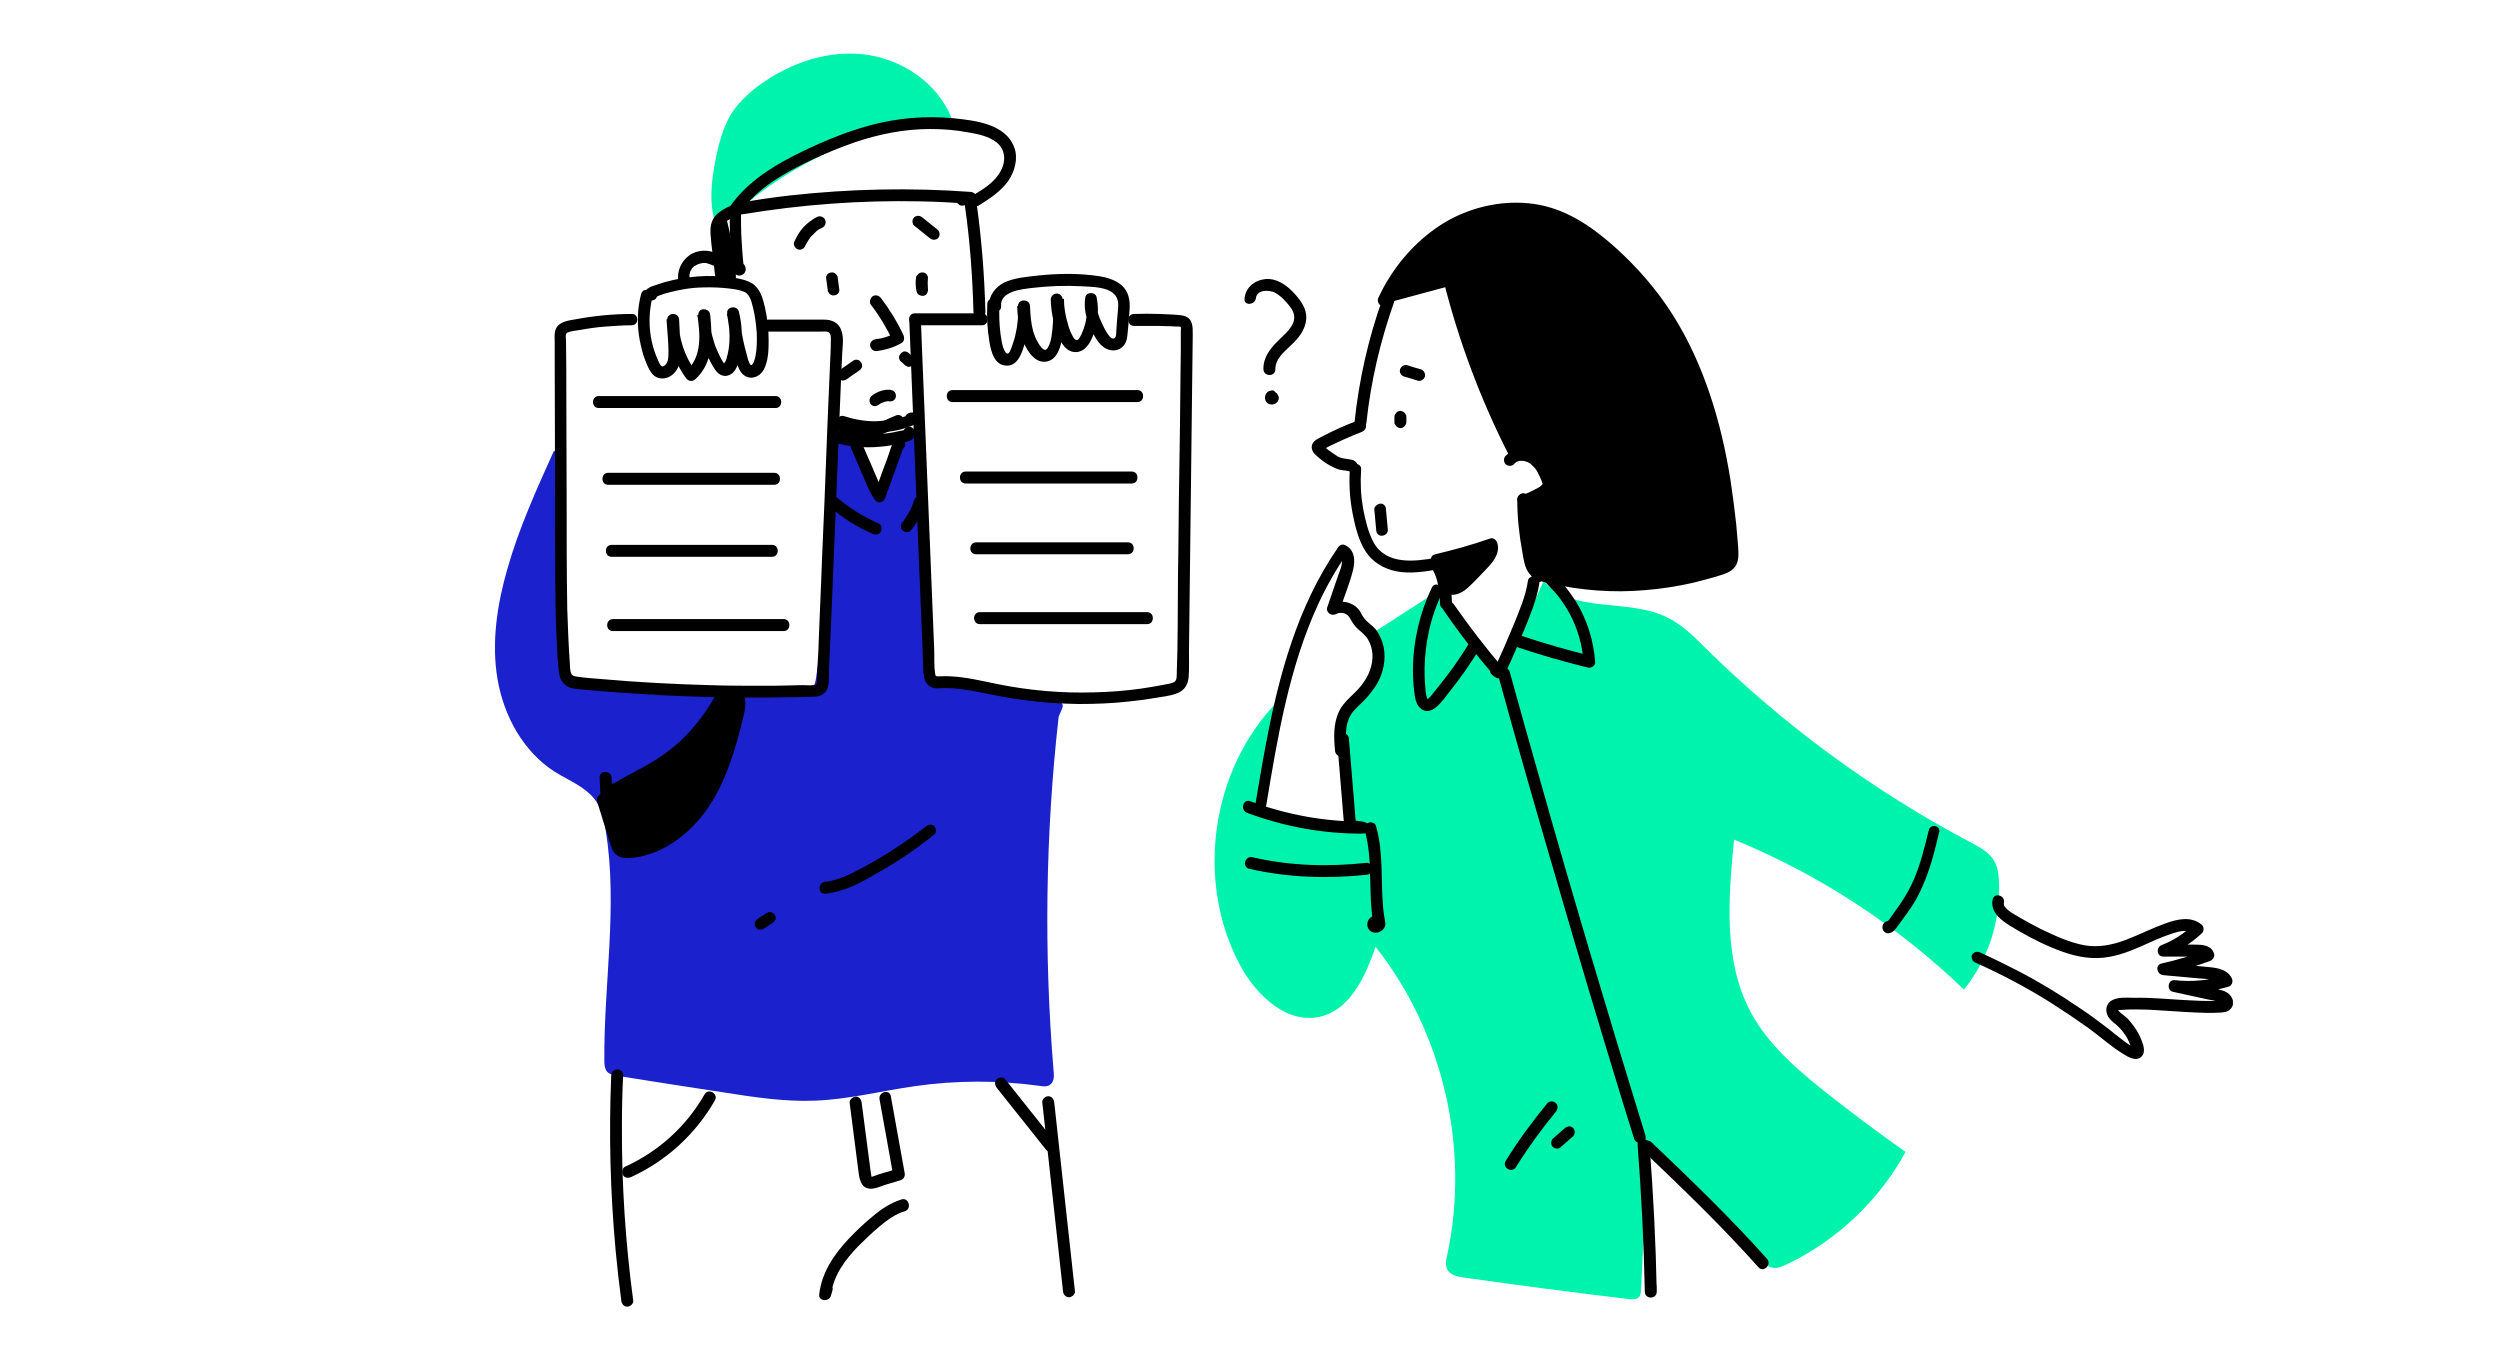 <svg xmlns="http://www.w3.org/2000/svg" width="312" height="170" viewBox="0 0 312 170" fill="none"><mask id="mask0_1610_4591" style="mask-type:alpha" maskUnits="userSpaceOnUse" x="0" y="0" width="312" height="170"><rect width="312" height="170" fill="#C4C4C4"></rect></mask><g mask="url(#mask0_1610_4591)"><g clip-path="url(#clip0_1610_4591)"><path d="M89.222 27.682C88.438 25.052 88.83 22.225 89.379 19.556C89.81 17.475 90.398 15.395 91.614 13.668C92.28 12.765 93.103 11.979 93.966 11.234C97.808 8.172 102.709 6.287 107.571 6.759C112.432 7.23 117.137 10.37 118.823 14.924C107.845 15.826 97.259 20.812 89.575 28.702" fill="#00F3AD"></path><path d="M69.148 56.22C66.992 61.009 64.797 65.838 63.346 70.902C62.052 75.377 61.307 80.166 62.091 84.759C62.876 89.352 65.306 93.827 69.266 96.339C71.03 97.438 73.147 98.223 74.363 99.951C75.147 101.05 75.421 102.424 75.618 103.758C77.107 113.219 75.343 122.836 75.421 132.375C75.421 132.846 75.461 133.357 75.735 133.71C76.049 134.063 76.558 134.181 77.029 134.26C81.459 134.966 85.929 135.673 90.359 136.34C94.123 136.929 97.926 137.518 101.729 137.361C105.924 137.204 110.001 136.144 114.157 135.555C119.332 134.809 124.586 134.809 129.761 135.516C130.193 135.594 130.663 135.634 131.016 135.398C131.565 135.045 131.565 134.26 131.486 133.631C130.271 118.95 130.467 104.151 132.114 89.509C132.153 89.195 132.741 88.252 132.623 87.978C132.349 87.271 131.526 86.996 130.781 86.996C126.586 86.918 122.704 86.172 118.588 85.191C117.999 85.034 116.392 85.897 116.039 85.426C115.686 84.994 115.647 84.405 115.608 83.856C114.981 75.023 114.863 66.152 115.294 57.319C115.333 56.574 115.373 55.749 115.02 55.082C114.667 54.414 113.844 53.904 113.138 54.218C112.667 54.454 112.393 54.964 112.197 55.435C111.256 57.555 110.315 59.675 109.413 61.794C108.316 59.675 107.179 57.555 106.081 55.396C105.924 55.121 105.767 54.846 105.493 54.689C104.709 54.336 104.081 55.435 103.924 56.259C102.239 65.602 103.297 75.22 101.846 84.602C101.768 84.994 101.729 85.426 101.454 85.74C100.906 86.486 99.769 86.368 98.867 86.25C95.377 85.701 91.77 85.662 88.242 86.054C85.968 86.329 83.694 86.8 81.42 86.643C77.813 86.368 74.363 84.484 70.717 84.798C69.933 75.495 69.58 66.191 69.619 56.888" fill="#1B21CC"></path><path d="M179.122 73.964C176.534 75.612 173.986 77.3 171.398 78.949C172.496 81.344 172.143 84.327 170.575 86.407C169.83 87.389 168.811 88.213 168.301 89.352C167.752 90.529 167.752 91.942 167.831 93.238C167.948 96.496 168.066 99.715 168.184 102.973C164.537 102.581 160.891 102.031 157.284 101.324C157.676 96.653 158.382 92.06 159.48 87.507C151.129 95.986 149.129 110 154.775 120.481C156.814 124.289 160.734 127.94 164.929 126.84C168.615 125.859 170.418 121.776 171.673 118.165C180.102 128.842 183.474 143.328 180.612 156.635C180.455 157.263 180.337 158.009 180.69 158.559C181.082 159.147 181.866 159.304 182.572 159.422C189.472 160.404 196.412 161.306 203.312 162.131C203.744 162.17 204.253 162.209 204.528 161.895C204.763 161.66 204.763 161.306 204.802 160.992C205.077 155.34 205.351 149.687 205.625 144.034C210.369 148.47 215.113 152.945 219.897 157.381C220.289 157.734 220.681 158.127 221.23 158.205C221.778 158.323 222.367 158.088 222.876 157.852C229.149 154.869 234.481 149.883 237.814 143.759C234.403 141.365 231.07 138.852 227.777 136.262C224.248 133.435 220.72 130.413 218.564 126.448C215.035 119.971 215.701 112.12 216.407 104.779C227.032 109.136 236.834 115.535 245.106 123.504C248.164 119.696 249.772 114.71 249.458 109.843C249.419 109.018 249.301 108.155 248.87 107.448C248.243 106.349 247.106 105.76 246.008 105.171C233.893 98.773 222.68 90.569 212.918 80.951C211.428 79.459 209.899 77.928 208.017 77.025C203.116 74.631 196.216 76.633 192.648 72.511C190.923 76.319 189.198 80.087 187.473 83.895C184.729 80.441 181.984 76.986 179.24 73.571" fill="#00F3AD"></path><path d="M172.535 37.299C170.771 42.245 169.595 47.427 169.046 52.687C169.007 53.08 169.399 53.433 169.791 53.433C170.222 53.433 170.497 53.08 170.536 52.687C171.085 47.584 172.261 42.559 173.986 37.692C174.26 36.789 172.849 36.396 172.535 37.299Z" fill="black"></path><path d="M169.438 52.491C167.831 53.08 166.302 53.786 164.812 54.572C164.459 54.768 164.067 54.925 163.832 55.317C163.557 55.788 163.753 56.377 164.145 56.73C164.694 57.241 165.321 57.751 165.988 58.104C166.341 58.301 166.772 58.497 167.164 58.615C167.635 58.733 168.066 58.693 168.497 58.85C168.85 59.007 169.32 58.693 169.399 58.34C169.516 57.908 169.242 57.594 168.889 57.437C168.654 57.359 168.419 57.319 168.144 57.28C167.909 57.241 167.791 57.241 167.635 57.202C167.242 57.123 166.968 57.005 166.654 56.77C166.341 56.574 166.027 56.338 165.753 56.142C165.596 56.024 165.478 55.906 165.321 55.788C165.243 55.749 165.204 55.631 165.125 55.592C165.243 55.671 165.243 55.828 165.165 56.024C165.047 56.142 165.008 56.181 165.086 56.142C165.165 56.142 165.282 56.024 165.361 55.985C165.439 55.945 165.517 55.906 165.635 55.828C165.831 55.71 166.027 55.631 166.262 55.514C166.654 55.317 167.086 55.121 167.517 54.925C168.301 54.572 169.124 54.218 169.948 53.904C170.301 53.747 170.575 53.394 170.457 53.001C170.222 52.648 169.791 52.373 169.438 52.491Z" fill="black"></path><path d="M168.458 58.615C168.34 60.46 168.458 62.305 168.811 64.11C169.124 65.72 169.556 67.486 170.457 68.86C171.32 70.156 172.692 70.98 174.221 71.294C176.025 71.647 177.867 71.333 179.671 71.019C180.612 70.862 180.22 69.449 179.279 69.606C176.574 70.077 173.045 70.548 171.438 67.722C170.732 66.426 170.379 64.856 170.105 63.404C169.83 61.834 169.752 60.224 169.869 58.654C169.987 57.672 168.536 57.672 168.458 58.615Z" fill="black"></path><path d="M171.516 63.6C171.594 64.464 171.673 65.288 171.751 66.152C171.751 66.348 171.83 66.544 171.947 66.662C172.065 66.78 172.3 66.897 172.457 66.858C172.81 66.858 173.241 66.544 173.202 66.112C173.123 65.249 173.045 64.424 172.967 63.561C172.967 63.365 172.888 63.168 172.771 63.05C172.653 62.933 172.418 62.815 172.261 62.854C171.908 62.894 171.477 63.208 171.516 63.6Z" fill="black"></path><path d="M174.025 52.02C174.025 52.255 174.025 52.452 174.025 52.687C174.025 52.805 174.025 52.883 174.104 52.962C174.143 53.041 174.182 53.119 174.26 53.198C174.339 53.276 174.417 53.315 174.496 53.355C174.574 53.394 174.692 53.433 174.77 53.433C174.849 53.433 174.888 53.433 174.966 53.394C175.084 53.355 175.201 53.315 175.28 53.198C175.319 53.158 175.358 53.08 175.397 53.041C175.476 52.923 175.515 52.805 175.515 52.687C175.515 52.452 175.515 52.255 175.515 52.02C175.515 51.902 175.515 51.824 175.437 51.745C175.397 51.667 175.358 51.588 175.28 51.51C175.201 51.431 175.123 51.392 175.045 51.353C174.966 51.313 174.849 51.274 174.77 51.274C174.692 51.274 174.652 51.274 174.574 51.313C174.456 51.353 174.339 51.392 174.26 51.51C174.221 51.549 174.182 51.627 174.143 51.667C174.064 51.745 174.025 51.863 174.025 52.02Z" fill="black"></path><path d="M175.241 46.995C175.789 47.152 176.338 47.309 176.926 47.505C177.122 47.545 177.318 47.545 177.475 47.427C177.632 47.348 177.789 47.152 177.828 46.995C177.907 46.603 177.711 46.21 177.318 46.092C176.77 45.935 176.221 45.778 175.633 45.582C175.437 45.543 175.241 45.543 175.084 45.66C174.927 45.739 174.77 45.935 174.731 46.092C174.613 46.485 174.848 46.877 175.241 46.995Z" fill="black"></path><path d="M188.963 57.908C189.041 57.83 189.08 57.79 189.159 57.712C189.041 57.79 189.237 57.673 189.276 57.633C189.316 57.594 189.355 57.594 189.394 57.594C189.316 57.633 189.316 57.633 189.394 57.594C189.473 57.555 189.551 57.555 189.629 57.516C189.708 57.516 189.708 57.516 189.629 57.516C189.669 57.516 189.708 57.516 189.747 57.516C189.825 57.516 189.943 57.516 190.021 57.516C190.061 57.516 190.1 57.516 190.139 57.516C190.061 57.516 190.061 57.516 190.139 57.516C190.217 57.555 190.335 57.555 190.413 57.594C190.492 57.633 190.57 57.633 190.688 57.673C190.531 57.633 190.806 57.751 190.806 57.751C190.884 57.79 190.962 57.83 191.041 57.908C191.119 57.947 191.119 57.947 191.08 57.947C191.119 57.987 191.158 58.026 191.198 58.065C191.511 58.34 191.668 58.536 191.864 58.889C192.06 59.243 192.217 59.596 192.335 59.871C192.413 60.067 192.491 60.264 192.57 60.499C192.609 60.656 192.609 60.538 192.648 60.42C192.57 60.46 192.57 60.499 192.609 60.46C192.57 60.499 192.531 60.499 192.491 60.538C192.099 60.813 191.668 61.049 191.237 61.245C191.041 61.363 190.806 61.441 190.57 61.559C190.609 61.559 190.609 61.559 190.531 61.598C190.492 61.598 190.413 61.637 190.374 61.637C190.453 61.637 190.413 61.637 190.335 61.637C190.413 61.637 190.413 61.637 190.296 61.598C189.943 61.441 189.473 61.755 189.394 62.108C189.276 62.54 189.551 62.854 189.904 63.011C190.413 63.208 190.962 62.972 191.433 62.776C191.864 62.58 192.256 62.383 192.687 62.148C193.079 61.912 193.589 61.677 193.864 61.245C194.177 60.734 194.02 60.185 193.824 59.675C193.236 58.144 192.295 56.456 190.492 56.142C189.551 55.985 188.571 56.181 187.904 56.888C187.63 57.162 187.63 57.633 187.904 57.947C188.179 58.183 188.688 58.222 188.963 57.908Z" fill="black"></path><path d="M178.887 71.019C179.436 72.472 179.71 73.846 179.71 75.338C179.71 75.73 180.063 76.083 180.455 76.083C180.847 76.083 181.2 75.769 181.2 75.338C181.2 73.728 180.925 72.118 180.337 70.627C180.181 70.273 179.828 69.999 179.436 70.117C179.083 70.195 178.73 70.627 178.887 71.019Z" fill="black"></path><path d="M180.141 76.123C182.102 78.988 184.258 81.775 186.532 84.405C186.846 84.013 187.12 83.62 187.434 83.267C187.316 83.189 187.199 83.11 187.081 83.031C186.767 82.796 186.258 82.992 186.062 83.306C185.826 83.659 185.983 84.091 186.336 84.327C186.454 84.405 186.571 84.484 186.689 84.562C186.963 84.759 187.434 84.641 187.63 84.366C187.865 84.052 187.826 83.699 187.591 83.385C185.395 80.833 183.356 78.164 181.435 75.416C181.2 75.102 180.808 74.945 180.416 75.141C180.063 75.298 179.906 75.808 180.141 76.123Z" fill="black"></path><path d="M183.199 80.519C182.376 81.815 181.553 83.071 180.612 84.288C180.141 84.916 179.671 85.505 179.161 86.133C178.926 86.407 178.73 86.682 178.495 86.957C178.377 87.075 178.259 87.153 178.181 87.271C178.103 87.35 178.181 87.35 178.181 87.271C177.907 86.8 177.907 86.133 177.867 85.583C177.789 84.837 177.789 84.091 177.789 83.306C177.828 81.815 177.985 80.362 178.299 78.91C178.652 77.222 179.2 75.612 179.945 74.081C180.337 73.218 179.083 72.472 178.691 73.335C177.162 76.554 176.338 80.087 176.338 83.66C176.338 84.523 176.378 85.387 176.495 86.25C176.574 86.957 176.652 87.742 177.162 88.292C178.612 89.744 180.141 87.271 180.925 86.29C182.219 84.68 183.395 82.992 184.493 81.226C184.964 80.441 183.709 79.695 183.199 80.519Z" fill="black"></path><path d="M187.826 84.091C188.688 82.246 189.472 80.401 190.257 78.517C191.002 76.672 191.786 74.827 192.099 72.864C192.139 72.472 191.982 72.079 191.59 71.961C191.237 71.844 190.727 72.079 190.688 72.472C190.413 74.395 189.629 76.162 188.924 77.928C188.179 79.734 187.395 81.54 186.571 83.306C186.14 84.17 187.434 84.916 187.826 84.091Z" fill="black"></path><path d="M189.551 80.833C192.374 81.775 195.236 82.6 198.137 83.306C198.568 83.424 199.117 83.11 199.078 82.6C198.882 79.93 198.059 77.3 196.647 75.023C195.942 73.924 195.118 72.864 194.216 71.962C193.746 71.49 193.197 70.902 192.531 70.784C191.825 70.666 191.08 71.216 191.158 71.962C191.198 72.354 191.472 72.707 191.903 72.707C192.256 72.707 192.687 72.354 192.648 71.962C192.295 72.079 192.178 72.158 192.374 72.236C192.413 72.236 192.452 72.276 192.452 72.315C192.531 72.393 192.648 72.472 192.727 72.55C192.923 72.707 193.119 72.904 193.276 73.1C193.628 73.453 193.981 73.846 194.334 74.238C194.961 75.023 195.51 75.848 195.981 76.751C196.922 78.556 197.471 80.519 197.627 82.56C197.941 82.325 198.255 82.089 198.568 81.854C195.667 81.147 192.805 80.323 189.982 79.381C189.041 79.145 188.649 80.558 189.551 80.833Z" fill="black"></path><path d="M186.963 84.248C189.041 91.825 191.198 99.362 193.393 106.899C195.589 114.436 197.784 121.973 200.058 129.47C201.352 133.71 202.607 137.91 203.94 142.111C204.214 143.013 205.625 142.621 205.351 141.718C203.038 134.22 200.764 126.723 198.529 119.186C196.294 111.649 194.099 104.112 191.982 96.575C190.766 92.335 189.59 88.095 188.414 83.856C188.139 82.953 186.728 83.346 186.963 84.248Z" fill="black"></path><path d="M204.371 142.857C204.841 148.98 205.155 155.104 205.273 161.228C205.312 162.17 206.723 162.17 206.762 161.228C206.762 160.992 206.762 160.757 206.762 160.521C206.762 159.579 205.312 159.579 205.273 160.521C205.273 160.757 205.273 160.992 205.273 161.228C205.743 161.228 206.253 161.228 206.762 161.228C206.645 155.104 206.331 148.941 205.861 142.857C205.743 141.914 204.292 141.914 204.371 142.857Z" fill="black"></path><path d="M205.037 143.602C209.977 148.313 214.917 153.063 219.465 158.166C220.093 158.873 221.151 157.813 220.524 157.106C215.976 152.003 211.036 147.253 206.096 142.542C205.39 141.914 204.371 142.935 205.037 143.602Z" fill="black"></path><path d="M189.198 145.644C190.688 143.249 192.374 140.933 194.177 138.735C194.412 138.421 194.491 137.989 194.177 137.675C193.903 137.4 193.393 137.361 193.119 137.675C191.237 139.952 189.472 142.346 187.904 144.898C187.434 145.722 188.688 146.468 189.198 145.644Z" fill="black"></path><path d="M194.804 143.131C195.314 142.699 195.824 142.228 196.334 141.797C196.451 141.679 196.53 141.443 196.53 141.286C196.53 141.09 196.451 140.894 196.334 140.776C196.177 140.658 196.02 140.54 195.824 140.58C195.628 140.58 195.471 140.658 195.314 140.776C194.805 141.208 194.295 141.679 193.785 142.111C193.668 142.228 193.589 142.464 193.589 142.621C193.589 142.817 193.668 143.013 193.785 143.131C193.942 143.249 194.099 143.367 194.295 143.328C194.491 143.367 194.648 143.288 194.804 143.131Z" fill="black"></path><path d="M158.029 100.5C159.44 91.982 160.891 83.228 164.537 75.337C165.557 73.139 166.772 71.019 168.144 69.017C167.87 69.135 167.595 69.253 167.321 69.371C167.556 69.449 167.478 69.999 167.478 70.156C167.439 70.705 167.243 71.176 167.046 71.687C166.576 73.061 166.106 74.434 165.635 75.808C165.439 76.436 166.184 76.947 166.733 76.633C167.164 76.397 167.752 76.436 168.144 76.751C168.38 76.947 168.497 77.182 168.654 77.457C168.85 77.811 169.085 78.124 169.36 78.399C169.869 78.87 170.379 79.224 170.732 79.812C171.046 80.362 171.242 80.99 171.281 81.618C171.359 83.031 170.81 84.366 169.948 85.465C169.085 86.643 167.752 87.428 167.125 88.763C166.38 90.294 166.458 92.021 166.615 93.709C166.694 94.651 168.183 94.651 168.105 93.709C167.948 92.178 167.752 90.411 168.693 89.037C169.164 88.37 169.83 87.86 170.379 87.271C170.928 86.682 171.438 86.015 171.869 85.308C172.653 83.934 172.967 82.364 172.692 80.794C172.535 80.048 172.222 79.302 171.79 78.674C171.32 78.046 170.614 77.693 170.183 77.065C169.909 76.711 169.791 76.279 169.477 75.966C169.203 75.651 168.85 75.455 168.497 75.298C167.713 74.984 166.811 75.023 166.066 75.416C166.419 75.691 166.772 75.966 167.164 76.24C167.713 74.552 168.419 72.904 168.85 71.176C169.164 69.959 169.085 68.546 167.791 67.997C167.478 67.879 167.125 68.075 166.968 68.35C161.95 75.612 159.597 84.288 157.99 92.845C157.519 95.279 157.127 97.752 156.696 100.225C156.461 101.01 157.872 101.403 158.029 100.5Z" fill="black"></path><path d="M166.85 92.178C167.164 95.829 167.439 99.44 167.752 103.091C167.831 104.033 169.281 104.033 169.242 103.091C168.928 99.44 168.654 95.829 168.34 92.178C168.262 91.236 166.772 91.236 166.85 92.178Z" fill="black"></path><path d="M155.637 101.442C160.264 103.169 165.165 104.072 170.105 104.033C170.497 104.033 170.85 103.68 170.85 103.287C170.85 102.855 170.497 102.62 170.105 102.541C169.516 102.463 168.928 102.384 168.34 102.306C167.948 102.267 167.595 102.698 167.595 103.052C167.595 103.483 167.948 103.719 168.34 103.798C168.928 103.876 169.516 103.955 170.105 104.033C170.105 103.562 170.105 103.052 170.105 102.541C165.282 102.541 160.538 101.678 156.03 99.99C155.128 99.676 154.736 101.089 155.637 101.442Z" fill="black"></path><path d="M155.912 108.43C160.734 109.529 165.635 109.686 170.536 109.176C170.928 109.136 171.281 108.862 171.281 108.43C171.281 108.076 170.928 107.645 170.536 107.684C165.753 108.194 161.009 108.076 156.304 106.977C155.363 106.781 154.971 108.194 155.912 108.43Z" fill="black"></path><path d="M170.301 103.562C170.889 105.603 170.967 107.723 171.006 109.843C171.046 110.903 171.046 111.963 171.124 112.983C171.163 113.494 171.202 114.004 171.281 114.514C171.281 114.593 171.32 115.299 171.398 115.299C171.477 115.182 171.516 115.103 171.594 114.985C171.712 114.946 171.79 115.024 171.79 115.299C172.065 115.496 172.065 115.613 171.908 115.653C171.79 115.692 171.79 115.692 171.908 115.692C171.79 115.653 171.673 115.613 171.555 115.574C172.261 116.202 173.32 115.142 172.614 114.514C172.065 114.043 171.32 114.122 170.85 114.71C170.418 115.299 170.654 116.163 171.359 116.359C171.947 116.516 172.653 116.202 172.849 115.574C172.967 115.221 172.81 114.828 172.771 114.475C172.692 114.082 172.653 113.651 172.614 113.258C172.3 109.843 172.692 106.388 171.712 103.052C171.438 102.267 170.026 102.659 170.301 103.562Z" fill="black"></path><path d="M240.715 103.601C240.205 105.682 239.696 107.801 238.833 109.804C238.402 110.785 237.892 111.688 237.304 112.591C236.99 113.062 236.677 113.493 236.363 113.925C236.05 114.357 235.736 114.867 235.344 115.26C235.501 115.181 235.697 115.103 235.853 115.064C235.814 115.064 235.775 115.064 235.736 115.064C235.932 115.181 236.167 115.299 236.363 115.417C236.363 115.417 236.363 115.378 236.324 115.378C236.324 115.613 236.324 115.888 236.324 116.124C236.246 116.202 236.206 116.241 236.128 116.32C235.775 116.241 235.461 116.163 235.109 116.045C235.109 116.045 235.109 116.084 235.148 116.084C235.657 116.869 236.951 116.124 236.402 115.338C236.402 115.338 236.402 115.299 236.363 115.299C236.128 114.946 235.736 114.828 235.344 115.024C234.913 115.26 234.834 115.731 235.03 116.124C235.148 116.32 235.422 116.516 235.657 116.477C236.324 116.398 236.559 115.927 236.951 115.417C237.304 114.946 237.657 114.436 238.01 113.965C238.716 112.983 239.343 111.963 239.813 110.863C240.833 108.665 241.421 106.349 241.97 103.994C242.362 103.091 240.95 102.698 240.715 103.601Z" fill="black"></path><path d="M246.439 120.088C249.772 121.58 252.987 123.268 256.084 125.231C257.613 126.212 259.142 127.233 260.632 128.293C262.082 129.353 263.415 130.57 264.944 131.512C265.572 131.904 266.591 132.532 267.258 131.865C267.846 131.276 267.454 130.334 267.218 129.706C266.905 128.921 266.474 128.253 265.925 127.586C265.689 127.272 265.415 126.997 265.101 126.762C264.905 126.605 264.356 126.212 264.317 126.016C264.317 126.134 264.278 126.055 264.474 126.055C264.67 126.055 264.866 126.016 265.062 126.016C265.572 125.977 266.081 125.977 266.591 125.977C267.571 125.977 268.591 126.016 269.571 126.094C271.531 126.212 273.452 126.369 275.413 126.408C276.001 126.408 276.549 126.408 277.138 126.369C277.569 126.33 278 126.291 278.314 125.977C279.019 125.309 278.667 124.328 277.922 123.857C277.53 123.621 277.098 123.543 276.667 123.425C276.118 123.307 275.569 123.19 275.06 123.072C273.923 122.836 272.747 122.601 271.61 122.326C271.531 122.797 271.492 123.307 271.413 123.778C273.648 124.014 275.922 123.778 278.079 123.15C278.549 123.033 278.745 122.483 278.51 122.051C277.843 120.795 276.314 120.756 275.099 120.638C273.413 120.481 271.688 120.324 270.002 120.167C270.08 120.638 270.12 121.148 270.198 121.619C272.119 121.188 273.962 120.599 275.805 119.931C276.157 119.774 276.432 119.421 276.314 119.029C276.001 117.929 274.824 117.89 273.883 117.89C272.59 117.89 271.335 117.89 270.041 117.89C270.12 118.361 270.159 118.871 270.237 119.343C271.923 118.675 273.452 117.733 274.785 116.477C275.06 116.241 275.099 115.692 274.785 115.417C273.452 114.279 271.688 114.71 270.198 115.26C268.551 115.849 266.944 116.673 265.297 117.301C263.611 117.929 261.886 118.283 260.122 117.969C258.24 117.615 256.476 116.791 254.751 115.967C253.81 115.496 252.869 114.985 251.928 114.436C251.458 114.122 249.928 113.415 250.085 112.669C250.281 111.727 248.87 111.334 248.674 112.277C248.282 114.239 250.595 115.378 251.967 116.202C253.731 117.223 255.574 118.126 257.456 118.793C259.338 119.46 261.259 119.774 263.219 119.421C265.023 119.107 266.748 118.322 268.395 117.576C269.336 117.144 270.316 116.752 271.296 116.438C272.002 116.202 273.06 115.967 273.687 116.516C273.687 116.163 273.687 115.81 273.687 115.456C272.55 116.516 271.257 117.38 269.806 117.929C269.061 118.204 269.1 119.382 270.002 119.382C270.982 119.382 271.923 119.382 272.903 119.382C273.374 119.382 273.844 119.382 274.315 119.382C274.472 119.382 274.589 119.382 274.746 119.421C274.903 119.46 274.903 119.5 274.864 119.46C275.02 119.146 275.216 118.871 275.373 118.557C273.531 119.264 271.688 119.814 269.767 120.245C268.904 120.442 269.179 121.619 269.963 121.698C271.413 121.816 272.864 121.973 274.276 122.09C274.903 122.13 275.53 122.169 276.118 122.287C276.55 122.365 276.981 122.444 277.216 122.876C277.373 122.522 277.49 122.169 277.647 121.776C275.609 122.365 273.491 122.561 271.374 122.326C270.551 122.247 270.355 123.582 271.178 123.778C272.198 124.014 273.217 124.21 274.236 124.446C274.707 124.563 275.177 124.642 275.687 124.76C276.118 124.838 276.628 124.878 277.059 125.074C277.255 125.152 277.294 125.349 277.334 125.074C277.373 124.799 277.294 124.878 277.059 124.878C276.51 124.917 275.961 124.917 275.413 124.917C274.432 124.917 273.413 124.838 272.433 124.799C270.433 124.681 268.395 124.485 266.395 124.524C265.533 124.524 264.435 124.406 263.651 124.799C262.827 125.192 262.67 126.134 263.102 126.88C263.337 127.272 263.729 127.586 264.082 127.861C264.435 128.175 264.748 128.489 265.023 128.882C265.297 129.235 265.533 129.627 265.689 130.02C265.768 130.216 265.885 130.413 265.925 130.648C265.964 130.727 265.964 130.884 266.003 130.962C266.003 131.001 266.003 131.041 266.042 131.08C266.003 131.237 266.081 131.158 266.238 130.766C266.356 130.766 266.513 130.766 266.63 130.766C265.964 130.648 265.297 130.098 264.788 129.706C264.2 129.274 263.651 128.803 263.102 128.371C261.926 127.468 260.71 126.566 259.456 125.741C256.986 124.053 254.398 122.483 251.732 121.109C250.203 120.324 248.674 119.578 247.145 118.871C246.792 118.714 246.361 118.754 246.125 119.146C245.969 119.382 246.086 119.931 246.439 120.088Z" fill="black"></path><path d="M172.888 37.103C175.554 36.396 178.22 35.65 180.886 34.944C182.768 42.324 185.434 49.507 188.884 56.298C190.649 55.317 193.197 56.495 193.628 58.458C194.02 60.42 192.139 62.54 190.1 62.305C190.1 64.778 190.374 67.29 190.923 69.724C191.041 70.273 191.198 70.862 191.59 71.255C191.982 71.608 192.491 71.765 193.001 71.883C200.176 73.649 207.86 73.296 214.839 70.901C215.231 70.784 215.662 70.627 215.897 70.273C216.29 69.802 216.25 69.174 216.211 68.585C215.349 56.927 212.8 44.836 205.39 35.807C203.9 34.002 202.254 32.353 200.529 30.861C198.804 29.369 196.961 27.956 194.844 27.053C190.688 25.287 185.787 25.679 181.749 27.721C177.711 29.762 174.574 33.334 172.653 37.417" fill="black"></path><path d="M173.084 37.809C175.75 37.103 178.416 36.357 181.082 35.65C180.769 35.493 180.494 35.297 180.181 35.14C182.062 42.598 184.768 49.821 188.257 56.691C188.453 57.044 188.924 57.123 189.276 56.966C190.531 56.298 192.413 57.044 192.844 58.418C193.393 60.067 191.746 61.755 190.1 61.637C189.708 61.598 189.355 61.99 189.355 62.383C189.355 64.542 189.59 66.74 189.982 68.86C190.139 69.763 190.257 70.823 190.845 71.569C191.433 72.354 192.413 72.589 193.315 72.786C197.235 73.689 201.313 74.003 205.312 73.649C207.311 73.492 209.272 73.178 211.232 72.746C212.212 72.511 213.192 72.236 214.172 71.961C214.996 71.687 215.976 71.49 216.525 70.744C217.074 69.999 216.956 69.056 216.917 68.193C216.838 67.29 216.76 66.348 216.682 65.445C216.486 63.639 216.25 61.794 215.976 59.989C214.839 52.805 212.722 45.621 208.84 39.419C206.802 36.161 204.253 33.256 201.391 30.704C198.49 28.152 195.314 25.994 191.394 25.444C187.669 24.934 183.827 25.758 180.573 27.603C177.593 29.33 175.084 31.882 173.28 34.826C172.81 35.572 172.418 36.318 172.026 37.142C171.634 38.006 172.888 38.751 173.28 37.888C176.142 31.882 181.71 27.053 188.571 26.779C190.296 26.7 191.982 26.936 193.628 27.485C195.314 28.035 196.843 28.977 198.255 30.076C201.156 32.274 203.822 34.944 205.978 37.888C210.017 43.383 212.408 49.861 213.82 56.495C214.525 59.871 214.996 63.286 215.309 66.701C215.388 67.525 215.505 68.35 215.505 69.174C215.505 69.488 215.505 69.842 215.231 70.077C214.917 70.313 214.486 70.391 214.133 70.509C212.369 71.098 210.526 71.53 208.684 71.844C204.959 72.472 201.156 72.55 197.392 72.079C196.451 71.961 195.51 71.804 194.608 71.608C194.177 71.53 193.746 71.412 193.315 71.333C192.923 71.255 192.491 71.176 192.178 70.901C191.903 70.666 191.825 70.313 191.707 69.959C191.59 69.449 191.472 68.939 191.394 68.428C191.237 67.447 191.08 66.466 191.002 65.484C190.923 64.464 190.845 63.443 190.845 62.422C190.609 62.658 190.374 62.893 190.1 63.168C192.687 63.404 195.04 60.617 194.256 58.104C193.511 55.788 190.649 54.65 188.532 55.788C188.884 55.867 189.198 55.945 189.551 56.063C186.14 49.311 183.513 42.206 181.631 34.865C181.514 34.473 181.122 34.237 180.729 34.355C178.063 35.061 175.397 35.807 172.731 36.514C171.79 36.632 172.183 38.045 173.084 37.809Z" fill="black"></path><path d="M78.832 39.183C76.48 39.183 74.128 39.419 71.815 39.851C70.913 40.008 69.737 40.126 69.345 41.107C69.148 41.617 69.227 42.206 69.227 42.756C69.227 43.384 69.227 43.972 69.227 44.601C69.227 49.39 69.266 54.14 69.266 58.929C69.266 63.679 69.266 68.428 69.305 73.178C69.305 75.573 69.384 78.007 69.501 80.401C69.541 81.54 69.619 82.678 69.737 83.817C69.854 84.798 70.285 85.583 71.266 85.858C71.736 85.976 72.246 86.015 72.716 86.054C73.344 86.133 73.932 86.172 74.559 86.211C75.735 86.329 76.951 86.407 78.127 86.486C80.479 86.643 82.832 86.8 85.184 86.879C89.928 87.075 94.672 87.114 99.416 86.996C100.004 86.996 100.592 86.957 101.141 86.957C101.651 86.957 102.199 86.957 102.631 86.682C103.611 86.093 103.415 84.719 103.454 83.738C103.572 81.344 103.65 78.988 103.768 76.594C103.964 71.805 104.16 67.015 104.356 62.187C104.552 57.398 104.748 52.609 104.944 47.78C104.983 46.603 105.061 45.425 105.101 44.247C105.14 43.305 105.336 42.206 105.022 41.303C104.709 40.282 103.846 39.89 102.866 39.89C101.69 39.89 100.514 39.89 99.337 39.89C98.2 39.89 97.024 39.89 95.887 39.89C94.946 39.89 94.946 41.342 95.887 41.382C98.083 41.382 100.317 41.382 102.513 41.382C102.827 41.382 103.336 41.303 103.532 41.578C103.728 41.813 103.689 42.245 103.689 42.52C103.689 43.619 103.611 44.758 103.572 45.857C103.376 50.332 103.18 54.807 103.023 59.282C102.866 63.757 102.631 68.232 102.474 72.707C102.395 74.945 102.278 77.143 102.199 79.381C102.16 80.519 102.121 81.657 102.043 82.796C102.003 83.306 102.003 83.856 101.964 84.366C101.964 84.641 101.964 84.916 101.925 85.191C101.886 85.426 101.925 85.426 101.729 85.465C101.258 85.583 100.631 85.505 100.161 85.505C99.573 85.505 98.984 85.544 98.436 85.544C97.338 85.583 96.24 85.583 95.142 85.583C92.947 85.583 90.751 85.583 88.556 85.505C84.086 85.387 79.656 85.151 75.225 84.759C74.167 84.68 73.069 84.602 72.011 84.445C71.736 84.405 71.422 84.366 71.305 84.091C71.109 83.699 71.148 83.11 71.109 82.678C70.952 80.48 70.874 78.282 70.795 76.044C70.717 71.569 70.717 67.055 70.717 62.58C70.717 58.144 70.678 53.669 70.678 49.233C70.678 46.995 70.678 44.758 70.638 42.52C70.638 42.206 70.481 41.657 70.834 41.499C71.305 41.303 71.893 41.264 72.363 41.185C73.422 40.989 74.481 40.832 75.578 40.754C76.637 40.675 77.735 40.597 78.793 40.597C79.773 40.636 79.773 39.144 78.832 39.183Z" fill="black"></path><path d="M74.716 50.921C82.087 50.921 89.418 50.921 96.789 50.921C97.73 50.921 97.73 49.429 96.789 49.429C89.418 49.429 82.087 49.429 74.716 49.429C73.775 49.429 73.775 50.921 74.716 50.921Z" fill="black"></path><path d="M75.892 60.499C82.792 60.499 89.732 60.499 96.632 60.499C97.573 60.499 97.573 59.007 96.632 59.007C89.732 59.007 82.792 59.007 75.892 59.007C74.951 59.007 74.951 60.499 75.892 60.499Z" fill="black"></path><path d="M76.323 69.488C82.988 69.488 89.653 69.488 96.358 69.488C97.299 69.488 97.299 67.997 96.358 67.997C89.693 67.997 83.028 67.997 76.323 67.997C75.382 67.997 75.382 69.488 76.323 69.488Z" fill="black"></path><path d="M76.48 78.753C83.576 78.753 90.712 78.753 97.808 78.753C98.749 78.753 98.749 77.261 97.808 77.261C90.712 77.261 83.576 77.261 76.48 77.261C75.539 77.3 75.539 78.753 76.48 78.753Z" fill="black"></path><path d="M80.009 36.71C79.577 38.359 79.499 40.086 79.734 41.814C79.852 42.638 80.048 43.462 80.283 44.287C80.558 45.072 80.871 46.014 81.42 46.681C81.969 47.309 82.832 47.388 83.576 46.995C84.243 46.642 84.674 45.935 84.831 45.229C84.988 44.444 84.949 43.659 84.909 42.913C84.87 41.892 84.792 40.911 84.753 39.89C84.713 38.948 83.302 38.948 83.263 39.89C83.263 42.481 84.086 45.072 85.615 47.191C85.89 47.584 86.399 47.663 86.752 47.349C89.065 45.307 88.909 42.088 88.634 39.301C88.556 38.398 87.144 38.32 87.144 39.301C87.183 40.793 87.458 42.285 88.007 43.698C88.281 44.404 88.595 45.072 88.987 45.739C89.34 46.328 89.771 46.917 90.516 46.917C92.045 46.838 92.319 44.758 92.476 43.619C92.672 42.01 92.594 40.4 92.202 38.869C92.006 38.084 90.673 38.241 90.751 39.066C90.908 40.518 91.143 41.931 91.457 43.344C91.614 44.012 91.77 44.679 91.967 45.346C92.123 45.818 92.319 46.328 92.672 46.681C93.574 47.545 94.829 47.074 95.338 46.092C95.887 45.032 95.926 43.698 95.926 42.52C95.926 41.107 95.77 39.694 95.456 38.32C95.181 37.181 94.868 35.965 93.809 35.336C92.751 34.708 91.261 34.63 90.046 34.512C88.752 34.394 87.458 34.434 86.164 34.591C84.713 34.748 83.263 35.062 81.851 35.572C81.224 35.768 80.244 36.082 80.479 36.946C80.675 37.613 81.695 37.731 81.969 37.064C82.126 36.71 82.087 36.279 81.695 36.043H81.655C80.832 35.611 80.087 36.867 80.91 37.299H80.95C80.871 36.946 80.793 36.632 80.675 36.279C80.793 36.2 80.91 36.121 80.989 36.004C81.224 36.082 81.459 36.121 81.695 36.2L81.655 36.161C81.734 36.396 81.773 36.632 81.851 36.867C81.812 37.181 81.616 37.064 81.891 37.024C82.008 37.024 82.126 36.946 82.204 36.907C82.439 36.828 82.635 36.75 82.871 36.671C83.38 36.514 83.89 36.396 84.4 36.279C85.341 36.082 86.282 35.925 87.262 35.886C88.242 35.847 89.183 35.847 90.163 35.925C91.026 36.004 92.084 36.082 92.907 36.436C93.652 36.789 93.809 37.77 94.005 38.516C94.24 39.498 94.358 40.479 94.437 41.499C94.476 42.481 94.476 43.502 94.28 44.483C94.24 44.718 93.927 45.896 93.613 45.464C93.378 45.111 93.3 44.64 93.182 44.208C93.025 43.619 92.868 43.07 92.751 42.481C92.516 41.303 92.319 40.165 92.163 38.987C91.692 39.066 91.183 39.105 90.712 39.184C90.986 40.361 91.104 41.539 91.026 42.756C90.986 43.305 90.908 43.894 90.751 44.444C90.712 44.679 90.634 44.915 90.516 45.15C90.438 45.268 90.242 45.425 90.398 45.464C90.477 45.464 90.359 45.346 90.32 45.307C90.242 45.229 90.202 45.111 90.124 44.993C89.967 44.758 89.849 44.483 89.732 44.247C89.497 43.737 89.261 43.227 89.105 42.677C88.752 41.578 88.556 40.479 88.516 39.301C88.046 39.301 87.536 39.301 87.027 39.301C87.379 41.617 87.654 44.483 85.694 46.249C86.086 46.289 86.478 46.367 86.831 46.406C85.458 44.483 84.674 42.245 84.674 39.851C84.204 39.851 83.694 39.851 83.184 39.851C83.263 41.303 83.459 42.795 83.42 44.247C83.42 44.718 83.341 45.268 82.988 45.582C82.479 46.053 82.283 45.268 82.087 44.876C80.989 42.442 80.793 39.654 81.42 37.103C81.655 36.161 80.244 35.768 80.009 36.71Z" fill="black"></path><path d="M122.547 39.105C119.764 39.105 116.941 39.105 114.157 39.105C113.216 39.105 113.216 40.597 114.157 40.597C116.941 40.597 119.764 40.597 122.547 40.597C123.488 40.597 123.488 39.105 122.547 39.105Z" fill="black"></path><path d="M113.491 40.283C113.844 49.115 114.196 57.908 114.549 66.741C114.745 71.177 114.902 75.612 115.098 80.088C115.137 81.147 115.177 82.246 115.216 83.306C115.255 84.131 115.255 85.151 116.039 85.662C116.392 85.897 116.823 85.936 117.215 85.897C117.764 85.858 118.313 85.858 118.901 85.897C119.921 85.976 120.94 86.133 121.959 86.329C124.076 86.761 126.154 87.193 128.272 87.428C130.389 87.703 132.506 87.821 134.623 87.86C136.701 87.86 138.818 87.781 140.896 87.546C141.955 87.428 143.013 87.31 144.072 87.114C144.973 86.957 145.993 86.879 146.894 86.525C147.835 86.172 148.267 85.426 148.345 84.484C148.424 83.424 148.384 82.364 148.384 81.304C148.424 79.106 148.424 76.908 148.463 74.71C148.502 70.352 148.58 65.995 148.62 61.638C148.659 57.202 148.737 52.766 148.776 48.33C148.816 46.132 148.816 43.973 148.855 41.774C148.855 40.793 148.894 39.733 147.757 39.419C147.326 39.301 146.855 39.301 146.424 39.262C145.875 39.223 145.326 39.223 144.777 39.184C143.68 39.144 142.621 39.144 141.523 39.184C140.582 39.184 140.582 40.675 141.523 40.675C142.543 40.675 143.562 40.675 144.581 40.675C145.091 40.675 145.601 40.714 146.11 40.714C146.346 40.714 146.542 40.754 146.777 40.754C146.855 40.754 147.287 40.714 147.365 40.832C147.404 40.871 147.365 41.225 147.365 41.303C147.365 41.578 147.365 41.814 147.365 42.088C147.365 42.599 147.365 43.148 147.365 43.659C147.365 44.718 147.326 45.739 147.326 46.799C147.287 50.96 147.247 55.16 147.169 59.321C147.091 63.483 147.091 67.683 147.012 71.844C146.973 75.966 147.012 80.088 146.855 84.209C146.855 84.523 146.855 84.916 146.542 85.112C146.228 85.308 145.758 85.348 145.405 85.426C144.424 85.622 143.444 85.779 142.425 85.936C140.465 86.211 138.465 86.368 136.466 86.408C132.467 86.525 128.468 86.172 124.547 85.387C122.587 84.994 120.587 84.484 118.588 84.406C118.117 84.366 117.607 84.406 117.137 84.406C116.784 84.406 116.745 84.406 116.706 84.052C116.549 83.071 116.627 82.05 116.588 81.03C116.431 76.829 116.235 72.668 116.078 68.468C115.726 60.106 115.412 51.745 115.059 43.384C115.02 42.324 114.981 41.303 114.941 40.243C114.902 39.34 113.452 39.34 113.491 40.283Z" fill="black"></path><path d="M123.214 37.927C123.136 39.537 123.214 41.146 123.488 42.717C123.684 43.855 124.076 45.504 125.488 45.621C127.017 45.779 127.566 44.012 127.879 42.874C128.311 41.382 128.507 39.772 128.428 38.202C127.958 38.202 127.448 38.202 126.939 38.202C127.017 39.537 127.095 40.95 127.566 42.245C127.958 43.384 128.899 45.19 130.349 45.15C131.761 45.111 132.31 43.58 132.506 42.442C132.78 40.754 132.859 39.066 132.623 37.378C132.584 36.985 132.31 36.632 131.879 36.632C131.486 36.632 131.134 36.985 131.134 37.378C131.173 38.83 131.447 40.283 131.957 41.617C132.349 42.677 133.015 44.051 134.388 43.934C135.721 43.816 136.309 42.245 136.662 41.186C137.054 39.851 137.132 38.477 136.858 37.103C136.74 36.397 135.564 36.397 135.446 37.103C135.25 38.398 135.485 39.576 136.034 40.754C136.466 41.735 137.054 43.07 138.112 43.541C139.21 44.051 140.347 43.502 140.622 42.324C140.739 41.774 140.739 41.186 140.818 40.636C140.857 39.969 140.935 39.262 140.974 38.595C141.053 37.496 140.857 36.397 139.994 35.611C139.21 34.944 138.191 34.63 137.211 34.473C134.662 34.08 132.035 34.12 129.487 34.394C128.115 34.551 126.586 34.669 125.331 35.258C124.233 35.808 123.332 36.946 123.449 38.242C123.488 38.634 123.763 38.987 124.194 38.987C124.547 38.987 124.978 38.634 124.939 38.242C124.743 36.318 127.605 36.082 128.899 35.925C130.938 35.69 132.976 35.611 135.015 35.729C136.309 35.808 138.426 35.768 139.249 36.946C139.759 37.653 139.485 38.752 139.445 39.537C139.406 40.047 139.367 40.557 139.328 41.068C139.288 41.303 139.367 42.01 139.132 42.167C138.583 42.677 137.759 40.832 137.603 40.518C137.132 39.576 136.74 38.516 136.936 37.456C136.466 37.456 135.995 37.456 135.525 37.456C135.682 38.398 135.682 39.419 135.446 40.361C135.329 40.832 135.172 41.264 134.976 41.696C134.858 41.892 134.662 42.442 134.388 42.442C134.113 42.442 133.878 42.01 133.8 41.814C133.564 41.382 133.408 40.95 133.29 40.479C132.976 39.458 132.78 38.398 132.78 37.299C132.31 37.299 131.8 37.299 131.29 37.299C131.447 38.595 131.486 39.89 131.33 41.186C131.251 41.774 131.212 42.403 130.977 42.952C130.898 43.148 130.702 43.659 130.428 43.659C130.075 43.659 129.683 42.991 129.526 42.717C129.252 42.285 129.095 41.814 128.938 41.343C128.664 40.322 128.585 39.262 128.546 38.202C128.507 37.26 127.017 37.26 127.056 38.202C127.095 39.38 127.017 40.557 126.742 41.696C126.625 42.285 126.429 42.834 126.233 43.384C126.154 43.58 125.958 44.169 125.723 44.13C125.449 44.09 125.253 43.502 125.174 43.305C125.017 42.756 124.939 42.206 124.861 41.657C124.704 40.401 124.665 39.144 124.743 37.888C124.743 36.985 123.253 36.985 123.214 37.927Z" fill="black"></path><path d="M118.862 50.175C126.546 50.175 134.27 50.175 141.955 50.175C142.895 50.175 142.895 48.683 141.955 48.683C134.27 48.683 126.546 48.683 118.862 48.683C117.921 48.683 117.921 50.175 118.862 50.175Z" fill="black"></path><path d="M120.509 60.342C127.409 60.342 134.348 60.342 141.249 60.342C142.19 60.342 142.19 58.85 141.249 58.85C134.348 58.85 127.409 58.85 120.509 58.85C119.568 58.85 119.568 60.342 120.509 60.342Z" fill="black"></path><path d="M121.803 69.174C128.115 69.174 134.466 69.174 140.778 69.174C141.719 69.174 141.719 67.683 140.778 67.683C134.466 67.683 128.115 67.683 121.803 67.683C120.862 67.722 120.862 69.174 121.803 69.174Z" fill="black"></path><path d="M122.273 77.889C129.252 77.889 136.191 77.889 143.17 77.889C144.111 77.889 144.111 76.397 143.17 76.397C136.191 76.397 129.252 76.397 122.273 76.397C121.332 76.397 121.332 77.889 122.273 77.889Z" fill="black"></path><path d="M108.668 38.006C109.766 39.419 110.668 40.95 111.452 42.599C111.53 42.245 111.609 41.931 111.727 41.578C110.982 41.971 110.158 42.245 109.335 42.324C108.943 42.363 108.59 42.638 108.59 43.07C108.59 43.423 108.943 43.855 109.335 43.816C110.433 43.698 111.491 43.384 112.471 42.834C112.863 42.638 112.903 42.167 112.746 41.813C112.001 40.204 111.06 38.673 109.962 37.221C109.727 36.907 109.335 36.749 108.943 36.946C108.629 37.181 108.433 37.692 108.668 38.006Z" fill="black"></path><path d="M103.101 34.708C103.18 35.179 103.219 35.69 103.297 36.161C103.297 36.279 103.297 36.357 103.376 36.435C103.415 36.514 103.454 36.593 103.532 36.671C103.65 36.789 103.885 36.907 104.042 36.867C104.238 36.867 104.434 36.789 104.552 36.671C104.669 36.553 104.787 36.357 104.748 36.161C104.669 35.69 104.63 35.179 104.552 34.708C104.552 34.59 104.552 34.512 104.473 34.434C104.434 34.355 104.395 34.276 104.317 34.198C104.199 34.08 103.964 33.962 103.807 34.002C103.611 34.002 103.415 34.08 103.297 34.198C103.18 34.316 103.062 34.512 103.101 34.708Z" fill="black"></path><path d="M114.314 34.708C114.236 35.258 114.275 35.847 114.393 36.396C114.432 36.553 114.589 36.75 114.745 36.828C114.902 36.907 115.137 36.946 115.294 36.907C115.49 36.867 115.647 36.75 115.726 36.553C115.804 36.357 115.843 36.2 115.804 36.004C115.804 35.925 115.765 35.807 115.765 35.729C115.765 35.807 115.765 35.847 115.804 35.925C115.765 35.533 115.765 35.14 115.804 34.708C115.843 34.551 115.726 34.316 115.608 34.198C115.49 34.08 115.255 33.962 115.098 34.002C114.902 34.002 114.706 34.08 114.589 34.198C114.549 34.237 114.51 34.316 114.471 34.355C114.353 34.434 114.314 34.551 114.314 34.708Z" fill="black"></path><path d="M100.514 30.626C100.553 30.508 100.435 30.783 100.514 30.626C100.514 30.626 100.514 30.586 100.553 30.547C100.592 30.469 100.631 30.39 100.67 30.351C100.749 30.233 100.827 30.076 100.906 29.958C100.984 29.841 101.062 29.723 101.141 29.605C101.023 29.762 101.102 29.684 101.141 29.605C101.18 29.566 101.18 29.566 101.219 29.526C101.258 29.487 101.337 29.409 101.376 29.369C101.494 29.252 101.572 29.173 101.69 29.055C101.729 29.016 101.807 28.938 101.847 28.898C101.886 28.859 101.886 28.859 101.925 28.82C102.003 28.741 101.925 28.82 101.886 28.859C102.121 28.663 102.395 28.506 102.67 28.388C103.023 28.192 103.14 27.721 102.944 27.367C102.709 27.014 102.317 26.896 101.925 27.093C101.337 27.407 100.749 27.839 100.278 28.349C99.769 28.898 99.416 29.526 99.102 30.233C99.024 30.39 99.102 30.665 99.18 30.783C99.259 30.94 99.455 31.097 99.612 31.136C99.808 31.175 100.004 31.175 100.161 31.058C100.317 30.979 100.435 30.822 100.514 30.626Z" fill="black"></path><path d="M114.079 28.153C114.745 28.663 115.373 29.213 116.039 29.723C116.196 29.841 116.353 29.919 116.549 29.919C116.745 29.919 116.941 29.841 117.059 29.723C117.176 29.566 117.294 29.409 117.255 29.213C117.255 29.016 117.176 28.82 117.059 28.702C116.392 28.192 115.765 27.642 115.098 27.132C114.941 27.014 114.785 26.936 114.589 26.936C114.392 26.936 114.196 27.014 114.079 27.132C113.961 27.289 113.844 27.446 113.883 27.642C113.883 27.799 113.922 28.035 114.079 28.153Z" fill="black"></path><path d="M92.712 26.739C100.004 25.523 107.453 24.973 114.863 25.13C116.98 25.169 119.097 25.287 121.175 25.444C121.097 24.973 121.058 24.463 120.979 23.992C120.626 24.07 120.234 24.149 119.881 24.227C118.94 24.423 119.333 25.876 120.273 25.64C120.626 25.562 121.018 25.483 121.371 25.405C122.234 25.209 121.959 24.031 121.175 23.952C113.687 23.403 106.159 23.56 98.671 24.384C96.554 24.62 94.437 24.934 92.319 25.287C91.379 25.483 91.77 26.896 92.712 26.739Z" fill="black"></path><path d="M92.32 26.622C93.849 24.345 96.083 22.736 98.475 21.401C101.102 19.948 103.885 18.732 106.708 17.75C109.727 16.73 112.864 16.101 116.078 16.101C117.686 16.101 119.293 16.219 120.901 16.533C122.077 16.73 123.371 17.004 124.351 17.75C125.488 18.653 125.566 20.105 124.9 21.322C124.155 22.736 122.743 23.599 121.41 24.384C120.626 24.895 121.332 26.151 122.155 25.64C123.488 24.816 124.861 23.913 125.802 22.618C126.625 21.44 127.095 19.791 126.586 18.418C125.527 15.473 121.724 15.041 119.058 14.767C115.53 14.414 111.923 14.727 108.472 15.67C105.179 16.573 102.003 17.946 98.984 19.477C95.926 21.048 92.986 23.01 91.026 25.876C90.555 26.661 91.81 27.407 92.32 26.622Z" fill="black"></path><path d="M120.43 25.758C121.058 30.116 121.371 34.551 121.489 38.948C121.528 39.89 122.979 39.89 122.979 38.948C122.861 34.394 122.508 29.88 121.881 25.366C121.842 24.973 121.332 24.738 120.979 24.855C120.548 24.973 120.391 25.366 120.43 25.758Z" fill="black"></path><path d="M91.065 26.465C91.065 28.113 91.104 29.802 91.222 31.45C91.261 31.843 91.3 32.235 91.339 32.628C91.379 33.02 91.339 33.57 91.535 33.923C91.731 34.316 92.202 34.512 92.594 34.316C93.064 34.12 93.182 33.57 92.947 33.138C92.829 32.903 92.555 32.746 92.32 32.785H92.28C91.888 32.824 91.535 33.099 91.535 33.531C91.535 33.923 91.888 34.277 92.28 34.277H92.32C92.123 34.159 91.888 34.041 91.692 33.923V33.962C91.653 33.845 91.614 33.727 91.575 33.609V33.648C91.614 33.531 91.653 33.413 91.692 33.295C91.692 33.295 91.692 33.334 91.653 33.334C91.81 33.217 91.927 33.099 92.084 32.981H92.045C92.241 33.02 92.437 33.02 92.594 33.06C92.555 33.06 92.555 33.02 92.516 33.02C92.594 33.099 92.672 33.177 92.79 33.295C92.868 33.492 92.79 33.138 92.79 33.099C92.79 32.942 92.751 32.785 92.751 32.628C92.712 32.353 92.712 32.078 92.672 31.803C92.633 31.215 92.594 30.626 92.555 30.037C92.476 28.859 92.476 27.682 92.476 26.543C92.555 25.483 91.065 25.483 91.065 26.465Z" fill="black"></path><path d="M104.081 55.239C105.963 55.749 107.923 55.945 109.845 55.749C110.786 55.671 111.766 55.514 112.707 55.239C113.099 55.121 113.687 55.043 113.961 54.728C114.236 54.454 114.353 53.943 114.118 53.629C113.922 53.394 113.608 53.158 113.295 53.276H113.256C112.903 53.433 112.628 53.747 112.746 54.179C112.824 54.532 113.295 54.846 113.648 54.689H113.687C113.412 54.572 113.138 54.454 112.863 54.336C112.863 54.336 112.863 54.336 112.903 54.375C112.863 54.258 112.824 54.14 112.785 54.022C112.785 53.943 112.824 53.904 112.824 53.826C112.903 53.747 112.981 53.669 113.099 53.551C112.863 53.708 112.354 53.786 112.079 53.826C111.766 53.904 111.413 53.983 111.099 54.022C110.354 54.14 109.609 54.218 108.864 54.258C107.375 54.297 105.924 54.1 104.473 53.747C103.572 53.551 103.18 54.964 104.081 55.239Z" fill="black"></path><path d="M104.944 53.315C106.865 53.943 108.943 54.14 110.942 53.865C111.923 53.747 112.903 53.512 113.844 53.119C114.353 52.923 114.785 52.412 114.432 51.863C114.157 51.392 113.53 51.352 113.138 51.745C112.824 52.059 112.903 52.491 113.138 52.805C113.138 52.805 113.138 52.844 113.177 52.844C113.412 53.158 113.961 53.119 114.236 52.844C114.549 52.53 114.471 52.098 114.236 51.784C114.236 51.784 114.236 51.745 114.197 51.745C114.197 52.098 114.197 52.452 114.197 52.805L114.236 52.766C114.118 52.844 114 52.883 113.922 52.962H113.961C113.726 52.883 113.491 52.844 113.256 52.766L113.295 52.805C113.216 52.569 113.177 52.334 113.099 52.098C113.099 52.138 113.099 52.138 113.099 52.177C113.177 52.059 113.216 51.941 113.295 51.863C113.334 51.824 112.981 51.981 112.903 51.981C112.746 52.02 112.628 52.059 112.471 52.098C112.119 52.216 111.805 52.295 111.452 52.334C110.786 52.452 110.119 52.53 109.453 52.569C108.08 52.609 106.708 52.373 105.375 51.941C104.434 51.627 104.081 53.041 104.944 53.315Z" fill="black"></path><path d="M105.179 54.218C106.355 54.65 107.649 54.728 108.864 54.532C110.119 54.336 111.138 53.669 112.275 53.237C112.628 53.08 112.903 52.727 112.785 52.334C112.707 51.981 112.236 51.667 111.883 51.824C110.825 52.216 109.845 52.844 108.708 53.08C107.649 53.276 106.551 53.158 105.571 52.805C105.179 52.687 104.748 52.962 104.669 53.315C104.552 53.708 104.787 54.061 105.179 54.218Z" fill="black"></path><path d="M105.571 47.388C106.12 46.995 106.669 46.642 107.218 46.249C107.375 46.132 107.492 46.014 107.571 45.818C107.61 45.66 107.61 45.425 107.492 45.268C107.375 45.111 107.257 44.954 107.061 44.915C106.865 44.875 106.669 44.875 106.512 44.993C105.963 45.386 105.414 45.739 104.865 46.132C104.709 46.249 104.591 46.367 104.513 46.563C104.473 46.72 104.473 46.956 104.591 47.113C104.709 47.27 104.826 47.427 105.022 47.466C105.179 47.505 105.375 47.505 105.571 47.388Z" fill="black"></path><path d="M113.922 44.522C113.765 44.365 113.608 44.247 113.452 44.09C113.373 44.012 113.295 43.972 113.216 43.933C113.138 43.894 113.02 43.855 112.942 43.855C112.824 43.855 112.746 43.855 112.667 43.933C112.589 43.972 112.511 44.012 112.432 44.09C112.393 44.13 112.354 44.208 112.315 44.247C112.236 44.365 112.197 44.483 112.197 44.601C112.197 44.679 112.197 44.718 112.236 44.797C112.275 44.915 112.315 45.032 112.432 45.111C112.589 45.268 112.746 45.386 112.903 45.543C112.981 45.621 113.06 45.66 113.138 45.7C113.216 45.739 113.334 45.778 113.412 45.778C113.53 45.778 113.608 45.778 113.687 45.7C113.765 45.66 113.844 45.621 113.922 45.543C113.961 45.504 114 45.425 114.04 45.386C114.118 45.268 114.157 45.15 114.157 45.032C114.157 44.954 114.157 44.915 114.118 44.836C114.079 44.718 114.04 44.601 113.922 44.522Z" fill="black"></path><path d="M109.766 50.45C109.805 50.41 109.845 50.41 109.845 50.371C109.805 50.41 109.727 50.45 109.688 50.489C109.845 50.371 110.041 50.253 110.276 50.175C110.237 50.214 110.158 50.214 110.119 50.253C110.315 50.175 110.55 50.096 110.786 50.057C110.707 50.057 110.668 50.057 110.589 50.096C110.746 50.057 110.942 50.057 111.099 50.096C111.295 50.096 111.491 50.018 111.609 49.9C111.726 49.782 111.844 49.547 111.805 49.39C111.805 48.958 111.491 48.683 111.06 48.644C110.668 48.605 110.237 48.683 109.884 48.801C109.453 48.958 109.06 49.154 108.708 49.468C108.59 49.586 108.512 49.822 108.512 49.979C108.512 50.175 108.59 50.371 108.708 50.489C108.864 50.607 109.021 50.724 109.217 50.685C109.453 50.646 109.609 50.567 109.766 50.45Z" fill="black"></path><path d="M103.415 63.129C105.061 64.582 106.904 65.759 108.904 66.623C109.256 66.78 109.688 66.741 109.923 66.348C110.119 66.034 110.041 65.484 109.649 65.327C107.767 64.503 106.002 63.404 104.434 62.069C104.12 61.794 103.689 61.755 103.376 62.069C103.14 62.383 103.101 62.894 103.415 63.129Z" fill="black"></path><path d="M106.238 55.985C106.708 57.123 107.218 58.222 107.688 59.361C108.159 60.42 108.551 61.559 109.257 62.462C109.649 62.933 110.315 62.619 110.472 62.148C110.864 61.049 111.256 59.989 111.648 58.89C111.844 58.34 112.04 57.83 112.236 57.28C112.315 57.005 112.432 56.73 112.511 56.495C112.589 56.26 112.667 55.985 112.785 55.749C112.707 55.828 112.628 55.906 112.511 56.024C112.55 56.024 112.55 55.985 112.589 55.985C112.275 55.945 112.001 55.906 111.687 55.867C111.687 55.867 111.687 55.906 111.727 55.906C111.648 55.671 111.609 55.435 111.531 55.2V55.239C111.766 55.042 112.001 54.886 112.236 54.689H112.197C111.805 54.65 111.452 55.042 111.452 55.435C111.452 55.867 111.805 56.142 112.197 56.181H112.236C112.55 56.22 112.864 55.945 112.942 55.631C113.02 55.317 112.942 55.082 112.746 54.846C112.511 54.572 112.119 54.611 111.844 54.728C111.491 54.886 111.413 55.239 111.295 55.592C111.178 55.906 111.06 56.22 110.982 56.495C110.786 57.084 110.59 57.633 110.354 58.222C109.923 59.4 109.492 60.578 109.1 61.755C109.492 61.637 109.923 61.52 110.315 61.441C110.001 61.049 109.805 60.538 109.609 60.067C109.374 59.557 109.178 59.007 108.943 58.497C108.472 57.398 108.002 56.338 107.531 55.239C107.375 54.886 106.826 54.807 106.512 54.964C106.12 55.2 106.081 55.592 106.238 55.985Z" fill="black"></path><path d="M114.04 62.501C114 62.619 113.961 62.776 113.922 62.894C113.883 63.011 113.844 63.168 113.765 63.286C113.883 63.129 113.765 63.286 113.726 63.365C113.687 63.443 113.687 63.482 113.648 63.561C113.569 63.679 113.53 63.797 113.452 63.914C113.334 64.15 113.177 64.385 113.02 64.621C112.942 64.739 112.863 64.856 112.785 64.974C112.746 65.013 112.628 65.21 112.746 65.013C112.707 65.053 112.667 65.131 112.628 65.17C112.511 65.327 112.432 65.484 112.432 65.681C112.432 65.877 112.511 66.073 112.628 66.191C112.903 66.427 113.412 66.505 113.687 66.191C114.471 65.21 115.098 64.111 115.451 62.894C115.569 62.54 115.333 62.069 114.941 61.991C114.549 61.873 114.157 62.108 114.04 62.501Z" fill="black"></path><path d="M89.065 87.192C86.086 92.374 81.185 96.339 75.461 98.145C75.774 98.38 76.088 98.616 76.402 98.851C76.362 98.262 76.362 97.634 76.323 97.046C76.284 96.103 74.794 96.103 74.833 97.046C74.873 97.634 74.873 98.262 74.912 98.851C74.951 99.322 75.382 99.715 75.853 99.558C81.93 97.674 87.144 93.473 90.32 87.938C90.79 87.114 89.536 86.368 89.065 87.192Z" fill="black"></path><path d="M115.569 103.13C113.648 104.622 111.648 105.996 109.57 107.213C108.551 107.802 107.492 108.39 106.394 108.94C105.336 109.45 104.199 109.921 102.983 110.039C102.043 110.118 102.043 111.609 102.983 111.531C105.571 111.295 107.923 109.882 110.119 108.587C112.393 107.291 114.549 105.799 116.588 104.151C116.902 103.915 116.823 103.366 116.588 103.091C116.274 102.816 115.882 102.895 115.569 103.13Z" fill="black"></path><path d="M95.26 115.927C95.652 115.692 96.044 115.456 96.436 115.181C96.593 115.064 96.71 114.907 96.789 114.75C96.828 114.593 96.828 114.357 96.71 114.2C96.593 114.043 96.475 113.886 96.279 113.847C96.083 113.808 95.887 113.808 95.73 113.925C95.338 114.161 94.946 114.396 94.554 114.671C94.397 114.789 94.28 114.946 94.201 115.103C94.162 115.26 94.162 115.496 94.28 115.653C94.397 115.81 94.515 115.967 94.711 116.006C94.868 116.045 95.064 116.045 95.26 115.927Z" fill="black"></path><path d="M91.849 34.551C91.692 32.157 91.3 29.801 90.712 27.485C90.555 26.779 89.457 26.779 89.301 27.485C89.261 27.603 89.261 27.76 89.222 27.878C89.026 28.82 90.438 29.212 90.634 28.27C90.673 28.153 90.673 27.996 90.712 27.878C90.242 27.878 89.771 27.878 89.301 27.878C89.849 30.076 90.242 32.314 90.398 34.551C90.438 34.944 90.712 35.297 91.143 35.297C91.457 35.297 91.849 34.944 91.849 34.551Z" fill="black"></path><path d="M90.673 34.276C90.516 32.785 90.32 31.293 90.163 29.762C90.085 29.212 89.967 28.545 90.281 28.035C90.555 27.564 91.104 27.328 91.575 27.093C92.437 26.661 91.692 25.405 90.83 25.837C90.242 26.151 89.614 26.504 89.222 27.014C88.712 27.642 88.634 28.427 88.673 29.213C88.791 30.901 89.065 32.589 89.222 34.237C89.261 34.63 89.536 34.983 89.967 34.983C90.281 34.983 90.712 34.669 90.673 34.276Z" fill="black"></path><path d="M89.575 31.725C88.516 31.097 87.027 31.136 86.007 31.882C84.949 32.667 84.478 33.884 84.635 35.179C84.674 35.572 85.184 35.807 85.537 35.69C85.968 35.572 86.125 35.179 86.046 34.787C86.086 34.983 86.046 34.787 86.046 34.748C86.046 34.708 86.046 34.63 86.046 34.59C86.046 34.551 86.046 34.473 86.046 34.434C86.046 34.394 86.086 34.237 86.046 34.355C86.007 34.473 86.046 34.316 86.046 34.276C86.046 34.237 86.086 34.159 86.086 34.119C86.086 34.08 86.125 34.002 86.125 33.962C86.125 33.923 86.164 33.766 86.125 33.923C86.164 33.845 86.203 33.727 86.282 33.648C86.321 33.609 86.321 33.57 86.36 33.531C86.399 33.452 86.439 33.413 86.36 33.491C86.439 33.413 86.517 33.334 86.595 33.256C86.635 33.217 86.674 33.177 86.713 33.177C86.752 33.138 86.752 33.138 86.674 33.217C86.713 33.217 86.713 33.177 86.752 33.177C86.831 33.099 86.948 33.059 87.027 33.02C87.066 33.02 87.223 32.942 87.066 32.981C87.105 32.981 87.144 32.942 87.223 32.942C87.34 32.903 87.419 32.863 87.536 32.863C87.576 32.863 87.615 32.863 87.654 32.824C87.615 32.824 87.615 32.824 87.576 32.824C87.615 32.824 87.732 32.824 87.732 32.824C87.85 32.824 87.968 32.824 88.046 32.824C88.085 32.824 88.085 32.824 88.124 32.824C88.046 32.824 88.007 32.824 88.085 32.824C88.124 32.824 88.164 32.824 88.242 32.863C88.36 32.903 88.477 32.942 88.595 32.981C88.752 33.02 88.477 32.903 88.634 32.981C88.673 33.02 88.752 33.02 88.791 33.059C89.144 33.256 89.614 33.138 89.81 32.785C90.046 32.392 89.928 31.921 89.575 31.725Z" fill="black"></path><path d="M76.284 134.181C75.97 141.483 76.166 148.823 76.833 156.086C77.029 158.166 77.264 160.247 77.539 162.327C77.578 162.72 77.852 163.073 78.284 163.073C78.636 163.073 79.068 162.72 79.028 162.327C78.048 155.065 77.578 147.763 77.617 140.462C77.617 138.381 77.656 136.262 77.774 134.181C77.774 133.239 76.323 133.239 76.284 134.181Z" fill="black"></path><path d="M112.511 149.687C111.138 150.119 109.962 150.904 108.904 151.807C107.845 152.67 106.865 153.612 105.924 154.594C104.081 156.557 102.552 158.794 102.239 161.542C102.121 162.406 103.454 162.484 103.689 161.738C103.768 161.503 103.807 161.306 103.885 161.071C104.16 160.168 102.748 159.775 102.474 160.678C102.395 160.914 102.356 161.11 102.278 161.346C102.748 161.424 103.258 161.463 103.728 161.542C104.003 159.187 105.493 157.185 107.1 155.536C107.963 154.672 108.864 153.809 109.805 153.024C110.746 152.238 111.766 151.493 112.981 151.139C113.804 150.825 113.412 149.412 112.511 149.687Z" fill="black"></path><path d="M130.075 137.557C130.938 145.408 131.8 153.298 132.663 161.149C132.702 161.542 132.976 161.895 133.408 161.895C133.76 161.895 134.192 161.542 134.152 161.149C133.29 153.298 132.427 145.408 131.565 137.557C131.526 137.164 131.251 136.811 130.82 136.811C130.467 136.811 130.036 137.164 130.075 137.557Z" fill="black"></path><path d="M75.225 99.833C75.774 101.638 76.323 103.405 76.872 105.211C76.951 105.525 77.068 105.839 77.303 106.074C77.656 106.428 78.205 106.428 78.715 106.388C82.635 105.996 85.968 103.248 88.085 99.911C90.163 96.575 91.182 92.688 92.123 88.88C92.359 87.899 92.319 86.525 91.339 86.368C90.633 86.29 90.124 86.996 89.771 87.624C87.772 91 84.909 93.866 81.538 95.868C79.381 97.124 76.951 98.066 75.186 99.833" fill="black"></path><path d="M74.52 100.029C74.873 101.167 75.225 102.306 75.578 103.444C75.735 103.994 75.931 104.543 76.088 105.093C76.245 105.564 76.362 106.074 76.715 106.467C77.343 107.213 78.362 107.134 79.225 107.016C80.165 106.899 81.067 106.624 81.93 106.271C85.458 104.779 88.085 101.795 89.771 98.419C90.712 96.496 91.418 94.455 92.006 92.413C92.28 91.393 92.555 90.412 92.79 89.391C92.986 88.606 93.143 87.742 92.907 86.957C92.672 86.211 92.084 85.622 91.261 85.622C90.32 85.622 89.653 86.447 89.222 87.192C88.242 88.841 87.066 90.372 85.694 91.746C84.165 93.277 82.4 94.573 80.479 95.632C78.48 96.731 76.362 97.674 74.716 99.283C74.049 99.951 75.069 100.971 75.774 100.343C77.068 99.087 78.676 98.263 80.244 97.438C81.812 96.614 83.341 95.711 84.753 94.612C86.125 93.513 87.379 92.296 88.477 90.922C89.026 90.254 89.536 89.548 90.006 88.841C90.242 88.488 90.438 88.135 90.634 87.781C90.751 87.585 91.026 87.153 91.261 87.114C92.084 87.035 91.065 90.333 90.986 90.608C90.516 92.413 89.967 94.258 89.261 95.986C87.968 99.165 86.007 102.188 83.067 104.033C82.322 104.504 81.538 104.897 80.714 105.171C79.969 105.407 78.95 105.76 78.127 105.642C77.735 105.564 77.656 105.171 77.578 104.818C77.421 104.269 77.225 103.719 77.068 103.169C76.715 101.992 76.362 100.814 76.01 99.636C75.657 98.734 74.245 99.087 74.52 100.029Z" fill="black"></path><path d="M179.279 69.842C181.592 69.292 183.866 68.625 186.101 67.879C186.454 68.704 185.748 69.606 185.121 70.234C184.336 71.02 183.591 71.805 182.807 72.59C182.298 73.139 181.514 73.689 180.886 73.296C180.612 73.139 180.455 72.825 180.298 72.511C179.906 71.687 179.514 70.862 179.122 70.038" fill="black"></path><path d="M179.475 70.548C181.788 69.999 184.062 69.332 186.297 68.586C185.983 68.429 185.709 68.232 185.395 68.075C185.63 68.743 184.925 69.371 184.493 69.842C183.788 70.588 183.043 71.334 182.337 72.079C182.102 72.315 181.827 72.59 181.514 72.707C181.278 72.786 181.2 72.668 181.082 72.433C180.612 71.569 180.22 70.627 179.828 69.763C179.671 69.41 179.161 69.292 178.808 69.489C178.456 69.685 178.377 70.117 178.534 70.509C178.808 71.098 179.083 71.647 179.357 72.236C179.592 72.747 179.789 73.296 180.181 73.728C181.082 74.67 182.337 74.121 183.16 73.375C184.062 72.55 184.925 71.608 185.748 70.745C186.493 69.96 187.238 68.86 186.846 67.722C186.728 67.369 186.336 67.055 185.944 67.212C183.709 67.997 181.435 68.625 179.122 69.174C178.181 69.371 178.573 70.784 179.475 70.548Z" fill="black"></path><path d="M156.735 37.221C156.853 36.121 158.382 36.161 159.088 36.514C159.676 36.828 160.146 37.26 160.577 37.77C161.009 38.241 161.479 38.83 161.518 39.498C161.597 40.754 160.264 41.735 159.48 42.559C158.5 43.502 157.637 44.64 157.676 46.092C157.715 47.035 159.166 47.035 159.166 46.092C159.127 44.836 160.225 43.933 161.048 43.148C161.989 42.285 162.891 41.225 163.008 39.89C163.165 38.477 162.185 37.299 161.283 36.357C160.421 35.493 159.244 34.708 157.951 34.826C156.618 34.944 155.441 35.847 155.324 37.26C155.167 38.163 156.618 38.123 156.735 37.221Z" fill="black"></path><path d="M158.774 48.722C158.735 48.683 158.735 48.683 158.774 48.722C158.735 48.722 158.735 48.722 158.774 48.722C158.696 48.722 158.578 48.762 158.539 48.762C158.539 48.762 158.539 48.762 158.5 48.762C158.421 48.801 158.382 48.801 158.304 48.84C158.264 48.88 158.186 48.919 158.147 48.958C158.107 48.997 158.068 49.076 158.029 49.115C158.029 49.115 158.029 49.154 157.99 49.154C157.951 49.233 157.951 49.272 157.911 49.35C157.911 49.35 157.911 49.35 157.911 49.39C157.872 49.468 157.872 49.547 157.872 49.625C157.872 49.625 157.872 49.625 157.872 49.665C157.872 49.704 157.872 49.822 157.911 49.861C157.911 49.861 157.911 49.861 157.911 49.9C157.911 49.939 157.951 50.057 157.99 50.096C158.029 50.136 158.068 50.214 158.107 50.253C158.147 50.293 158.225 50.332 158.264 50.371C158.304 50.371 158.421 50.45 158.46 50.45C158.46 50.45 158.46 50.45 158.5 50.45C158.539 50.45 158.656 50.489 158.696 50.489C158.696 50.489 158.696 50.489 158.735 50.489C158.813 50.489 158.852 50.489 158.931 50.45C158.97 50.45 159.009 50.41 159.048 50.41C159.088 50.41 159.127 50.371 159.166 50.371C159.205 50.332 159.284 50.293 159.323 50.253C159.362 50.214 159.362 50.175 159.401 50.175C159.401 50.136 159.44 50.136 159.48 50.096C159.48 50.096 159.48 50.096 159.48 50.057C159.48 50.018 159.519 49.979 159.519 49.979C159.519 49.939 159.558 49.9 159.558 49.9C159.558 49.9 159.558 49.9 159.558 49.861C159.558 49.822 159.597 49.704 159.597 49.665C159.597 49.586 159.597 49.508 159.558 49.468C159.519 49.39 159.48 49.272 159.441 49.233C159.401 49.154 159.323 49.076 159.244 49.036C159.166 48.997 159.088 48.958 158.97 48.958C158.892 48.919 158.774 48.958 158.696 48.958C158.656 48.997 158.578 48.997 158.539 49.036C158.421 49.115 158.343 49.194 158.264 49.311C158.225 49.35 158.225 49.429 158.186 49.468C158.147 49.586 158.147 49.743 158.186 49.861C158.186 49.782 158.186 49.743 158.147 49.665V49.704C158.147 49.625 158.147 49.586 158.186 49.508V49.547C158.225 49.508 158.225 49.429 158.264 49.39C158.264 49.39 158.264 49.429 158.225 49.429C158.264 49.39 158.304 49.311 158.343 49.272L158.304 49.311C158.343 49.272 158.421 49.233 158.46 49.194L158.421 49.233C158.46 49.194 158.539 49.194 158.578 49.154H158.539C158.617 49.154 158.656 49.154 158.735 49.115H158.696C158.774 49.115 158.813 49.115 158.892 49.154H158.852C158.892 49.194 158.97 49.194 159.009 49.233H158.97C159.009 49.272 159.088 49.311 159.127 49.35C159.127 49.35 159.127 49.35 159.088 49.311C159.127 49.35 159.166 49.429 159.205 49.468C159.205 49.468 159.205 49.468 159.205 49.429C159.244 49.468 159.244 49.547 159.284 49.586V49.547C159.284 49.625 159.284 49.665 159.323 49.743V49.704C159.323 49.782 159.323 49.822 159.284 49.9V49.861C159.244 49.9 159.244 49.979 159.205 50.018C159.205 50.018 159.205 49.979 159.244 49.979C159.205 50.018 159.166 50.096 159.127 50.136L159.166 50.096C159.127 50.136 159.048 50.175 159.009 50.214C159.009 50.214 159.048 50.214 159.048 50.175C159.009 50.214 158.931 50.214 158.892 50.253H158.931C158.852 50.253 158.813 50.253 158.735 50.293H158.774C158.892 50.293 158.97 50.293 159.048 50.214C159.127 50.175 159.205 50.136 159.284 50.057C159.362 49.979 159.401 49.9 159.441 49.822C159.48 49.743 159.519 49.625 159.519 49.547C159.519 49.468 159.519 49.429 159.48 49.35C159.44 49.233 159.401 49.115 159.284 49.036C159.244 48.997 159.166 48.958 159.127 48.919C159.009 48.722 158.892 48.722 158.774 48.722Z" fill="black"></path><path d="M87.928 136.576C85.654 140.58 82.165 143.72 78.009 145.604C77.656 145.761 77.578 146.311 77.735 146.625C77.931 147.017 78.362 147.057 78.754 146.9C83.145 144.898 86.831 141.522 89.222 137.321C89.693 136.497 88.399 135.751 87.928 136.576Z" fill="black"></path><path d="M124.39 135.751C126.429 138.342 128.507 140.894 130.546 143.485C130.781 143.799 131.33 143.759 131.604 143.485C131.918 143.171 131.839 142.739 131.604 142.425C129.565 139.834 127.487 137.282 125.449 134.691C125.213 134.377 124.665 134.417 124.39 134.691C124.076 135.005 124.155 135.437 124.39 135.751Z" fill="black"></path><path d="M106.042 137.675C106.394 140.423 106.747 143.171 107.1 145.918C107.218 146.9 107.335 148.352 108.668 148.352C109.256 148.352 109.884 148.078 110.433 147.881C111.099 147.685 111.726 147.489 112.393 147.292C112.785 147.175 112.981 146.782 112.903 146.39C112.315 143.21 111.766 140.03 111.178 136.811C111.021 135.869 109.609 136.262 109.766 137.204C110.354 140.383 110.903 143.563 111.491 146.782C111.648 146.468 111.844 146.193 112.001 145.879C110.982 146.193 109.923 146.429 108.943 146.821C108.904 146.861 108.708 146.861 108.825 146.939C108.786 146.939 108.786 146.9 108.786 146.861C108.708 146.704 108.708 146.468 108.668 146.272C108.59 145.683 108.512 145.094 108.433 144.505C108.12 142.189 107.845 139.912 107.531 137.596C107.492 137.204 107.218 136.851 106.786 136.851C106.394 136.929 105.963 137.243 106.042 137.675Z" fill="black"></path></g></g><defs><clipPath id="clip0_1610_4591"><rect width="216.889" height="156.354" fill="white" transform="translate(61.778 6.68)"></rect></clipPath></defs></svg>